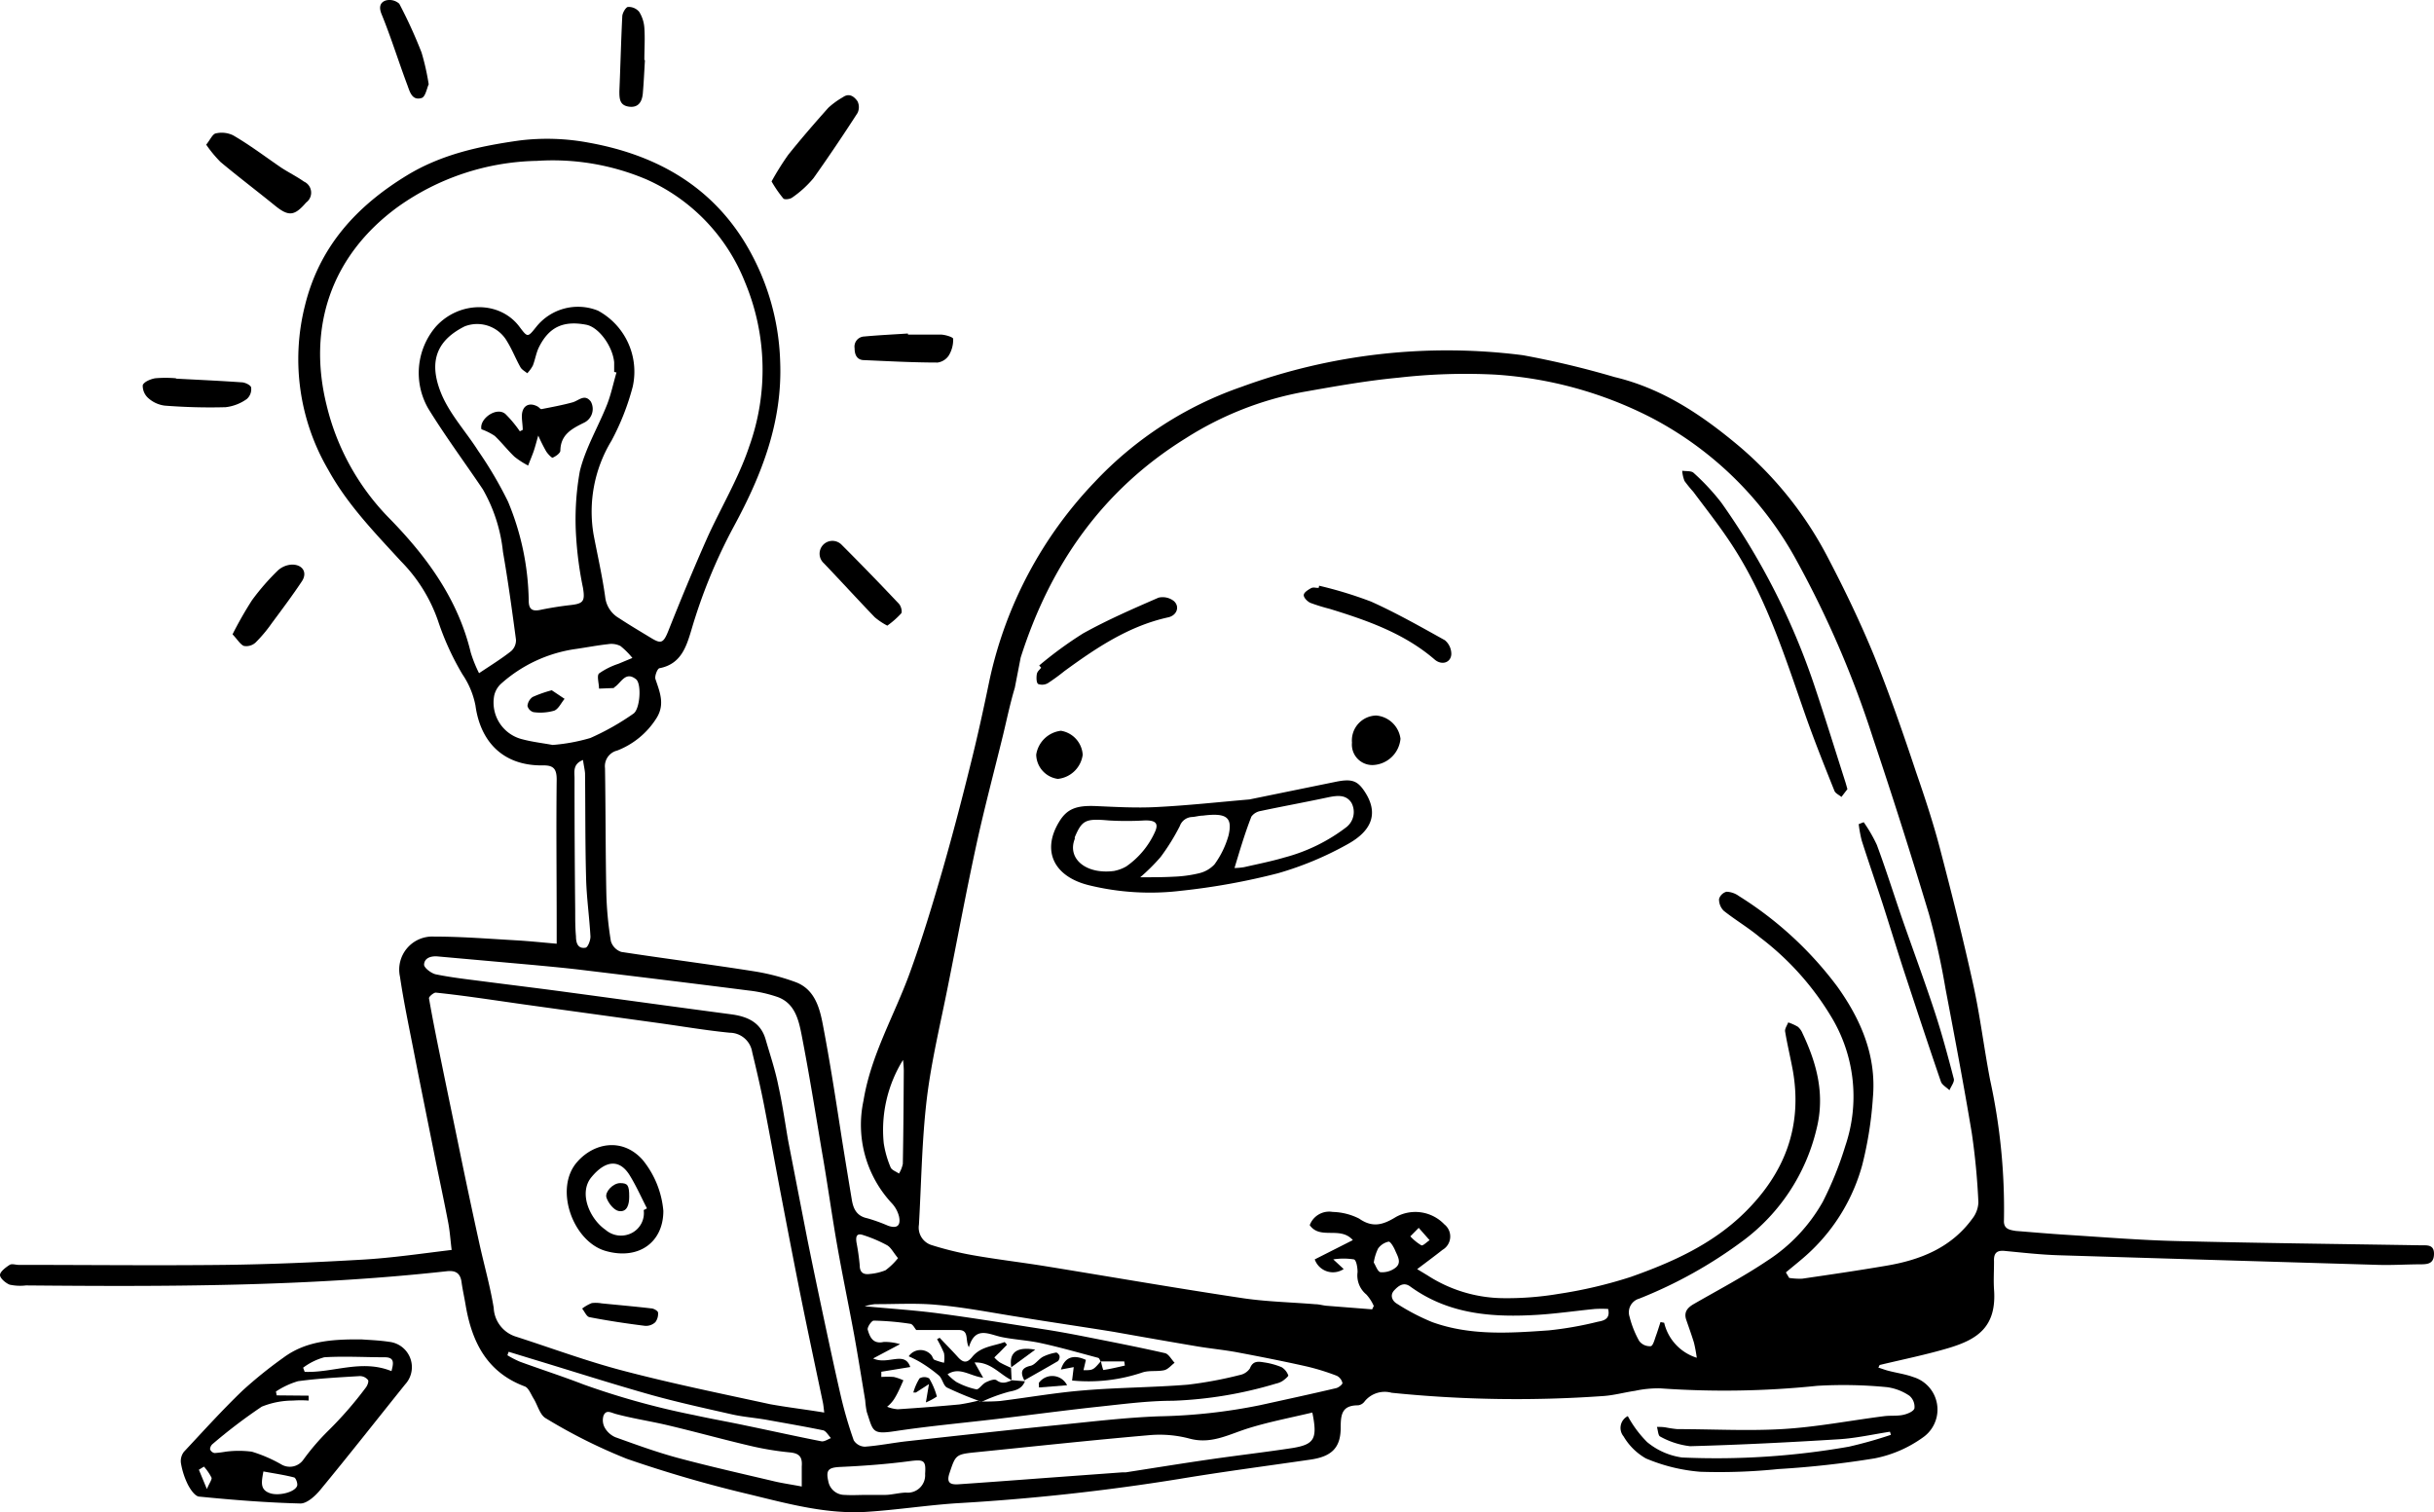 <?xml version="1.0" encoding="UTF-8"?> <svg xmlns="http://www.w3.org/2000/svg" viewBox="0 0 252.37 156.78"> <g id="Слой_2" data-name="Слой 2"> <g id="Слой_1-2" data-name="Слой 1"> <path d="M194.76,141.8c.36.11.71.25,1.08.34.84.22,1.73.34,2.54.64a3.52,3.52,0,0,1,1,6.26,12.74,12.74,0,0,1-5,2.17,97.73,97.73,0,0,1-10,1.11,59.48,59.48,0,0,1-8.11.28,18.24,18.24,0,0,1-5.61-1.38,6.28,6.28,0,0,1-2.32-2.29,1.37,1.37,0,0,1,.44-2.1,11.66,11.66,0,0,0,2,2.69,7.24,7.24,0,0,0,3.62,1.6A79.35,79.35,0,0,0,191.7,150a44.88,44.88,0,0,0,4.36-1.23l-.1-.32c-1.76.27-3.52.67-5.29.78-5.14.32-10.29.58-15.43.72a8.34,8.34,0,0,1-3.1-1c-.22-.09-.23-.65-.34-1,.32,0,.63,0,.95.06a11.78,11.78,0,0,0,1.17.17c3.59,0,7.21.2,10.79,0s7.08-.89,10.62-1.34c.67-.09,1.37,0,2-.14.44-.09,1.09-.36,1.17-.68a1.5,1.5,0,0,0-.52-1.3,5.43,5.43,0,0,0-2.31-.89,46.4,46.4,0,0,0-7.26-.14,93.32,93.32,0,0,1-16.29.26,11.47,11.47,0,0,0-2.6.26c-1.11.16-2.2.47-3.31.54a127.38,127.38,0,0,1-21.92-.34,2.68,2.68,0,0,0-2.78.87,1,1,0,0,1-.69.43c-1.67,0-1.81.92-1.81,2.32,0,2.14-1,3-3.14,3.31-4.52.66-9.06,1.25-13.56,2a225.66,225.66,0,0,1-23.2,2.53c-3.06.21-6.11.68-9.17.88-4.17.28-8.18-.82-12.17-1.79A131.29,131.29,0,0,1,65,151.26a55.81,55.81,0,0,1-8.4-4.2c-.62-.34-.85-1.37-1.28-2.06-.28-.45-.51-1.1-.91-1.25-3.92-1.46-5.48-4.6-6.13-8.42-.13-.79-.31-1.57-.42-2.36-.12-.95-.6-1.27-1.55-1.16-14.5,1.6-29.06,1.6-43.62,1.47A5.09,5.09,0,0,1,1,133.2c-.43-.17-1-.67-1-1s.57-.78,1-1.05c.23-.15.62,0,.94,0,7.12,0,14.24.08,21.36,0,4.79-.06,9.59-.27,14.38-.55,3-.18,5.93-.61,9.15-1-.12-.95-.18-1.88-.35-2.8-.4-2.1-.85-4.19-1.28-6.29-.73-3.67-1.48-7.33-2.2-11-.53-2.74-1.12-5.48-1.53-8.25A3.43,3.43,0,0,1,45,97.11c2.8,0,5.59.22,8.38.38,1.43.08,2.85.23,4.34.36,0-.74,0-1.32,0-1.9,0-5-.06-10.08,0-15.12,0-1.1-.32-1.49-1.42-1.47-4.22.06-6.5-2.54-7-6.2a8.66,8.66,0,0,0-1.35-3.24,28.25,28.25,0,0,1-2.54-5.57,16.42,16.42,0,0,0-3.84-6.16c-2.75-3-5.56-5.89-7.53-9.47a22.72,22.72,0,0,1-2.43-17C33.11,25.55,37,21.34,42.25,18.15c3.57-2.16,7.49-3,11.59-3.58a23.34,23.34,0,0,1,7.24.23C67.71,16,73.34,19,77.05,24.85a25.17,25.17,0,0,1,3.84,12.6c.26,6.3-1.91,11.79-4.8,17.13a55.7,55.7,0,0,0-4.41,10.76c-.52,1.73-1.08,3.51-3.28,3.94-.23,0-.54.82-.44,1.13.44,1.32,1,2.58.14,4A8.4,8.4,0,0,1,64,77.82a1.67,1.67,0,0,0-1.27,1.83c.07,4.36.05,8.72.14,13.07a36,36,0,0,0,.47,4.87,1.69,1.69,0,0,0,1.08,1.11c4.56.7,9.14,1.28,13.7,2a22.82,22.82,0,0,1,4.37,1.13c1.93.72,2.47,2.56,2.81,4.32.77,4,1.38,8,2,12q.49,3.06,1,6.12c.15,1,.47,1.81,1.64,2.05a17.7,17.7,0,0,1,2.14.77c.92.32,1.33,0,1.14-.94a3.11,3.11,0,0,0-.77-1.41,11.92,11.92,0,0,1-2.92-10.61c.77-4.74,3.18-8.8,4.78-13.19,1.31-3.59,2.41-7.25,3.47-10.92,1-3.5,1.92-7,2.8-10.56.74-2.94,1.39-5.9,2-8.86A42.72,42.72,0,0,1,113.48,50a37.87,37.87,0,0,1,15.25-9.89,61.92,61.92,0,0,1,29.17-3.28,92.73,92.73,0,0,1,9.49,2.26c5,1.19,9.07,3.94,12.89,7.14A38.18,38.18,0,0,1,189.62,58c1.71,3.27,3.31,6.62,4.7,10,1.61,4,3,8,4.36,12.09.88,2.55,1.73,5.11,2.42,7.72,1.24,4.73,2.44,9.48,3.49,14.26.72,3.26,1.12,6.6,1.75,9.88a62.66,62.66,0,0,1,1.44,14.57c-.05.9.55,1,1.23,1.11,1.79.14,3.58.3,5.38.41,3.78.24,7.56.55,11.35.64,8.42.21,16.85.3,25.28.44.65,0,1.36-.08,1.35.89s-.58,1.07-1.29,1.08c-1.48,0-3,.1-4.44.06q-16.6-.49-33.21-1c-1.87-.06-3.73-.27-5.59-.45-.86-.08-1.13.29-1.09,1.1,0,1-.06,1.93,0,2.88.3,3.95-1.79,5.2-4.64,6.07-2.37.71-4.81,1.2-7.22,1.78Zm-93.19,3.52c.72,0,1.45,0,2.16-.06,2.89-.36,5.76-.87,8.66-1.1,3.58-.3,7.19-.3,10.77-.59a41.32,41.32,0,0,0,5.38-1,1.65,1.65,0,0,0,1.06-.69c.31-.82.9-.71,1.47-.62a7.55,7.55,0,0,1,1.82.5,1.66,1.66,0,0,1,.69.86c0,.09-.37.42-.62.58a2.12,2.12,0,0,1-.66.26,42.25,42.25,0,0,1-10.71,1.78c-2.55,0-5.1.34-7.64.61-3.55.38-7.09.86-10.63,1.28s-7,.73-10.52,1.26c-2.41.37-2.26,0-2.93-2a9,9,0,0,1-.16-1.19c-.38-2.27-.74-4.55-1.15-6.81-.58-3.15-1.24-6.29-1.79-9.44s-1-6.45-1.57-9.67c-.67-4-1.31-8-2.09-12-.31-1.57-.71-3.27-2.5-3.91a14,14,0,0,0-3-.67c-5.78-.74-11.56-1.44-17.35-2.14-1.66-.2-3.33-.35-5-.51l-9.85-.88c-.7-.07-1.41.14-1.44.85,0,.33.73.89,1.2,1,1.6.33,3.22.51,4.84.72,3,.39,6,.75,9,1.16,5.6.75,11.2,1.53,16.81,2.27,1.69.23,3.06.83,3.57,2.62.46,1.59,1,3.18,1.32,4.81.41,1.85.68,3.74,1,5.61q1,5.15,2,10.28c.59,2.93,1.21,5.86,1.83,8.78.54,2.52,1.07,5,1.66,7.56a43.23,43.23,0,0,0,1.32,4.51,1.41,1.41,0,0,0,1.15.66c1.51-.11,3-.42,4.5-.58,5.16-.57,10.31-1.14,15.47-1.66,3.52-.35,7-.78,10.57-.91a57.71,57.71,0,0,0,10.42-1.15c2.64-.58,5.28-1.15,7.91-1.77.26-.06.68-.4.65-.54a1.12,1.12,0,0,0-.58-.74,23.65,23.65,0,0,0-3.26-1c-2.37-.53-4.76-1-7.15-1.45-1.32-.24-2.67-.37-4-.59-2.91-.49-5.81-1-8.73-1.52-3.27-.53-6.54-1-9.82-1.54-2.81-.44-5.62-1-8.45-1.25-2.14-.21-4.31-.07-6.47-.08a6.5,6.5,0,0,0-1.08.22c2.81.26,5.3.42,7.76.75,3.63.48,7.24,1.08,10.85,1.64,1.3.2,2.6.44,3.89.69,2.88.57,5.77,1.13,8.64,1.78.39.09.67.66,1,1-.36.27-.68.68-1.08.77-.73.16-1.54,0-2.25.23a17.44,17.44,0,0,1-7.3.84l.17-1.39L110,142c.4-1.27,1.26-1.6,2.59-1l-.25,1.07c1,0,1,0,1.81-.94a8,8,0,0,0,.24.92c.75-.11,1.49-.29,2.24-.46l-.06-.43h-2.45c-.08-.13-.14-.34-.25-.37-2-.53-3.93-1.09-5.91-1.52-1.34-.3-2.73-.36-4.07-.63s-2.76-1.22-3.43,1.05c-.42-.74.08-1.79-1.08-1.79H95c-.15-.16-.35-.61-.61-.64a28.52,28.52,0,0,0-3.8-.33c-.22,0-.69.69-.62.94.22.76.54,1.52,1.66,1.27a5.49,5.49,0,0,1,1.69.23l-2.79,1.48c1.54.72,3.27-.83,3.85.89l-3,.49,0,.54a9.24,9.24,0,0,1,1.29,0,5.16,5.16,0,0,1,1,.35c-.31.68-.59,1.38-1,2a3.43,3.43,0,0,1-.69.74,3.74,3.74,0,0,0,1.1.26c2.14-.14,4.28-.3,6.41-.5a20.65,20.65,0,0,0,2-.41Zm3.65-74c-.49,1.63-.83,3.29-1.23,4.94-.91,3.72-1.9,7.43-2.72,11.17-1.08,4.95-2,9.92-3,14.9-.77,3.87-1.71,7.73-2.18,11.65-.51,4.31-.56,8.68-.81,13a1.9,1.9,0,0,0,1.26,2.1,34.09,34.09,0,0,0,4.35,1.07c2.44.43,4.9.72,7.34,1.11,6.85,1.11,13.69,2.3,20.55,3.33,2.51.38,5.07.43,7.61.64.39,0,.78.13,1.18.16l4.7.37.17-.35a4.36,4.36,0,0,0-.77-1.19,2.55,2.55,0,0,1-.91-2.32c0-.46-.12-1.24-.38-1.32a7,7,0,0,0-2.14,0l1.08,1a2,2,0,0,1-3-1l3.95-2c-1.31-1.48-3.38,0-4.47-1.55a2.15,2.15,0,0,1,2.38-1.37,6.41,6.41,0,0,1,2.74.69c1.43,1,2.52.63,3.84-.18a4.16,4.16,0,0,1,5,.78,1.6,1.6,0,0,1-.19,2.64c-.76.6-1.54,1.18-2.63,2l1.06.64a14.68,14.68,0,0,0,7.77,2.37,32.28,32.28,0,0,0,5.81-.44,46.83,46.83,0,0,0,7.53-1.77c4.3-1.52,8.46-3.39,11.79-6.67,4.12-4.06,6-8.86,5-14.67-.25-1.37-.58-2.72-.81-4.1-.05-.29.21-.63.32-.94a5.1,5.1,0,0,1,1,.45,1.75,1.75,0,0,1,.48.67c1.5,3.16,2.35,6.37,1.46,9.92a20.28,20.28,0,0,1-7.63,11.6,47,47,0,0,1-10.76,6,1.47,1.47,0,0,0-1,1.87,10.25,10.25,0,0,0,1,2.52,1.37,1.37,0,0,0,1.18.54c.25,0,.42-.7.57-1.11s.31-.93.46-1.39l.38.07a5,5,0,0,0,3.38,3.63,14.92,14.92,0,0,0-.29-1.56c-.24-.79-.53-1.58-.8-2.37s.11-1.25.76-1.63c2.57-1.48,5.2-2.86,7.65-4.51A17.44,17.44,0,0,0,189,124.6a35.81,35.81,0,0,0,2.33-5.78,15.94,15.94,0,0,0-1.27-13.08,29.16,29.16,0,0,0-7.59-8.56c-1.2-1-2.54-1.79-3.75-2.75a1.67,1.67,0,0,1-.48-1.22,1.12,1.12,0,0,1,.77-.75,2.3,2.3,0,0,1,1.28.44,37.52,37.52,0,0,1,10.23,9.42c2.44,3.42,4.06,7.18,3.67,11.5a38.57,38.57,0,0,1-1.11,7,19.41,19.41,0,0,1-5.23,8.81c-.84.82-1.78,1.54-2.68,2.3l.34.57a7,7,0,0,0,1.36.08c2.88-.42,5.76-.84,8.63-1.33,3.56-.59,6.79-1.85,9-4.89a2.92,2.92,0,0,0,.63-1.69,71.37,71.37,0,0,0-.68-7.16c-.83-5-1.78-10-2.73-15a77.53,77.53,0,0,0-1.71-7.72q-2.77-9.21-5.83-18.33a103.92,103.92,0,0,0-7.83-18.21,36.25,36.25,0,0,0-15.11-14.93A41.17,41.17,0,0,0,155,38.84a61,61,0,0,0-10,.32c-3.31.31-6.59.9-9.87,1.48a34.24,34.24,0,0,0-12.23,4.83c-8.56,5.32-14,13.06-17.07,22.71M49.67,69.8C50.87,69,52,68.3,53,67.51a1.51,1.51,0,0,0,.5-1.18c-.4-3-.82-6.08-1.35-9.11a16.46,16.46,0,0,0-2.09-6.49c-1.88-2.79-3.89-5.5-5.65-8.36a7.39,7.39,0,0,1,.77-8.49c2.43-2.7,6.65-2.71,8.68,0,.85,1.13.85,1.13,1.75,0A5.54,5.54,0,0,1,62,32.21a7.19,7.19,0,0,1,3.61,7.86,25.55,25.55,0,0,1-2.21,5.63,14.17,14.17,0,0,0-1.85,9.75c.41,2.15.9,4.29,1.2,6.45a2.89,2.89,0,0,0,1.43,2.19c1.06.7,2.16,1.35,3.23,2s1.34.7,1.88-.66c1.26-3.17,2.56-6.32,3.94-9.44s3.33-6.33,4.45-9.69a23.54,23.54,0,0,0-.45-17.08A19.5,19.5,0,0,0,67,18.59a24.89,24.89,0,0,0-11.34-1.91,25.65,25.65,0,0,0-14.42,4.78C34.27,26.55,31.88,34,33.86,42a25.07,25.07,0,0,0,6.35,11.58c3.94,4,7.25,8.45,8.6,14.08A13.64,13.64,0,0,0,49.67,69.8Zm35.79,76.66c-.07-.59-.09-.82-.14-1.05-.71-3.39-1.44-6.79-2.13-10.19s-1.4-7.09-2.08-10.64c-.64-3.32-1.24-6.65-1.89-10-.36-1.84-.79-3.67-1.23-5.5a2.37,2.37,0,0,0-2.32-2c-2.46-.24-4.9-.66-7.35-1l-10-1.38c-1.85-.26-3.71-.51-5.56-.78-2.52-.36-5.05-.74-7.58-1-.22,0-.73.43-.7.59.4,2.3.87,4.6,1.34,6.89.66,3.23,1.34,6.47,2,9.7q.91,4.4,1.87,8.77c.49,2.24,1.13,4.46,1.5,6.73a3.28,3.28,0,0,0,2.34,3c3.72,1.2,7.4,2.57,11.18,3.55,5,1.31,10.09,2.35,15.16,3.45C81.64,145.92,83.45,146.13,85.46,146.46ZM63.92,38.62l-.24-.06c0-.32,0-.64,0-1-.17-1.71-1.62-3.65-2.9-3.89-2.37-.45-3.85.23-4.9,2.33-.29.59-.39,1.28-.63,1.9a3.7,3.7,0,0,1-.58.8c-.24-.2-.57-.37-.71-.63-.49-.87-.85-1.81-1.37-2.65a3.57,3.57,0,0,0-4.41-1.58c-2.76,1.38-3.79,3.48-2.5,6.79.85,2.2,2.59,4.06,3.89,6.1A40.87,40.87,0,0,1,52.67,52a27.62,27.62,0,0,1,2.15,10.25c0,.85.29,1.16,1.14,1,1-.21,2.11-.39,3.17-.51,1.36-.15,1.54-.4,1.32-1.77a37.13,37.13,0,0,1-.7-5.11,28.16,28.16,0,0,1,.37-7c.58-2.4,1.91-4.6,2.83-6.93C63.37,40.84,63.6,39.71,63.92,38.62Zm72.15,107.84c-2.23.53-4.42.95-6.54,1.6s-3.9,1.72-6.2,1.1a12.06,12.06,0,0,0-4.1-.36c-6,.52-11.91,1.16-17.87,1.76-2.3.23-2.26.24-2.93,2.24-.32,1,.18,1.14.92,1.1,2.94-.2,5.87-.42,8.81-.64l8.21-.6.36,0c2.89-.45,5.79-.92,8.69-1.34s5.77-.75,8.65-1.19C136.29,149.75,136.62,149.17,136.07,146.46ZM57.3,77.24a19,19,0,0,0,3.91-.72A26.05,26.05,0,0,0,65.67,74c.7-.46.87-3.09.28-3.57-1.11-.89-1.55.4-2.25.83,0,0-.05.08-.08.08l-1.51.06c0-.54-.25-1.33,0-1.57a7.56,7.56,0,0,1,2-1l1.46-.61a8.08,8.08,0,0,0-1.24-1.24,2.12,2.12,0,0,0-1.28-.19c-1.1.12-2.19.33-3.28.49A14.7,14.7,0,0,0,52,70.85a2.36,2.36,0,0,0-.76,1.28,3.92,3.92,0,0,0,2.91,4.52C55.2,76.93,56.27,77.05,57.3,77.24Zm25.83,76.89c0-.77,0-1.43,0-2.09.08-1-.27-1.36-1.26-1.45a30.68,30.68,0,0,1-4.13-.69c-2.82-.66-5.62-1.44-8.45-2.11-1.8-.43-3.65-.7-5.43-1.18-.54-.15-1-.47-1.28.16a1.61,1.61,0,0,0,.12,1.25,2.31,2.31,0,0,0,1.11,1c2.14.77,4.28,1.55,6.46,2.14,3.36.9,6.75,1.66,10.13,2.46C81.24,153.81,82.1,153.93,83.13,154.13Zm83.61-18.41a12.36,12.36,0,0,0-1.37,0c-1.94.19-3.87.47-5.81.6-4.72.3-9.32,0-13.34-2.93-.67-.49-1.21-.09-1.67.41s-.2,1.09.3,1.38a22.51,22.51,0,0,0,3.64,1.9c3.93,1.42,8,1.15,12.1.86a36.47,36.47,0,0,0,5.06-.89C166.21,136.94,167,136.82,166.74,135.72Zm-114,4.44-.13.36a10,10,0,0,0,1.3.67c2.19.8,4.4,1.51,6.57,2.35A80.53,80.53,0,0,0,72,146.73c1.77.39,3.56.7,5.34,1.08,2.61.54,5.21,1.12,7.82,1.63.31.06.68-.21,1-.33-.27-.28-.51-.74-.82-.81-2-.41-4-.75-5.93-1.1-1.17-.2-2.36-.29-3.52-.55-2.78-.63-5.57-1.24-8.31-2-4.15-1.17-8.26-2.49-12.39-3.74ZM89.87,155h0c.64,0,1.28,0,1.91,0s1.43-.22,2.14-.24a1.81,1.81,0,0,0,2-1.94c.1-1.38-.12-1.51-1.53-1.33-2.4.32-4.83.5-7.25.61-1.22.06-1.53.29-1.26,1.47A1.72,1.72,0,0,0,87.59,155C88.35,155.05,89.11,155,89.87,155ZM60.45,78.8c-1.08.42-.88,1.23-.88,1.88q0,6.88.07,13.78c0,.88,0,1.75.08,2.63,0,.63.17,1.32,1,1.17.24-.05.52-.78.5-1.18-.11-2-.4-4-.45-6-.1-3.63-.07-7.27-.11-10.9C60.63,79.78,60.52,79.34,60.45,78.8Zm33.18,31.1a13.78,13.78,0,0,0-2,8.63,10.48,10.48,0,0,0,.71,2.5c.11.29.57.44.87.65a3.13,3.13,0,0,0,.4-1c.06-3.22.08-6.45.1-9.67A10.38,10.38,0,0,0,93.63,109.9Zm-.52,20.55c-.49-.59-.73-1.11-1.14-1.34a14.21,14.21,0,0,0-2.47-1.05c-.73-.25-.78.22-.69.79a23.51,23.51,0,0,1,.33,2.34c0,.73.36,1,1.06.9a5.66,5.66,0,0,0,1.61-.38A6.79,6.79,0,0,0,93.11,130.45Zm49.33.46c.21.32.42,1,.73,1a2.25,2.25,0,0,0,1.49-.44c.72-.53.25-1.22,0-1.81-.15-.36-.49-.94-.68-.92a1.82,1.82,0,0,0-1.09.71A5,5,0,0,0,142.44,130.91Zm4.66-3.6-.87.88a5.17,5.17,0,0,0,1.14.93c.17.08.56-.34.86-.53Z"></path> <path d="M37.53,138.88c.61.05,1.73.08,2.84.25A2.64,2.64,0,0,1,42,143.55c-2.93,3.65-5.82,7.33-8.8,10.94-.52.63-1.39,1.42-2.07,1.4-3.49-.09-7-.37-10.44-.71-.45,0-.95-.74-1.21-1.25a8,8,0,0,1-.72-2.23,1.56,1.56,0,0,1,.32-1.18c2-2.14,3.95-4.3,6.05-6.32a45.27,45.27,0,0,1,4.24-3.42C31.67,139.07,34.32,138.84,37.53,138.88ZM32,144.71l0,.51a10.94,10.94,0,0,0-1.62,0,8.62,8.62,0,0,0-3.24.63,55,55,0,0,0-5.07,3.85.76.76,0,0,0-.29.56.62.62,0,0,0,.47.4,11.08,11.08,0,0,0,1.14-.14,10.39,10.39,0,0,1,2.73,0,14.83,14.83,0,0,1,3.12,1.36,1.72,1.72,0,0,0,2.22-.54,24.06,24.06,0,0,1,2.58-3,39,39,0,0,0,3.86-4.43c.18-.21.36-.66.26-.82a1.09,1.09,0,0,0-.85-.41c-2.14.13-4.29.24-6.41.53a8.48,8.48,0,0,0-2.29,1.07l.08.4Zm8.59-2.54c.19-.76.37-1.42-.65-1.44-2.11,0-4.23-.13-6.32,0a6.57,6.57,0,0,0-2.19,1.08l.16.43C34.55,142.36,37.49,140.9,40.6,142.17Zm-13.28,10.4c-.2,1.11-.37,1.89.68,2.25.88.31,2.55-.08,2.81-.74.1-.23-.12-.84-.3-.89C29.5,152.93,28.46,152.78,27.32,152.57Zm-6.17-.5-.52.32.83,2c.27-.64.55-1,.48-1.18A5.36,5.36,0,0,0,21.15,152.07Z"></path> <path d="M80,18.81a29.53,29.53,0,0,1,1.72-2.75c1.34-1.67,2.74-3.29,4.17-4.89a8.43,8.43,0,0,1,1.52-1.1c.68-.48,1.2,0,1.5.43a1.38,1.38,0,0,1,0,1.22c-1.47,2.28-3,4.55-4.56,6.75a11,11,0,0,1-2.19,2c-.22.18-.81.26-.94.11A12.43,12.43,0,0,1,80,18.81Z"></path> <path d="M21.38,15c.43-.53.66-1.11,1-1.17a2.72,2.72,0,0,1,1.79.2c1.73,1,3.36,2.24,5,3.36.77.5,1.6.91,2.35,1.44A1.26,1.26,0,0,1,31.74,21c-1.23,1.43-1.83,1.47-3.3.26-1.85-1.5-3.75-2.94-5.57-4.46A12.92,12.92,0,0,1,21.38,15Z"></path> <path d="M18.26,39.26c2.26.12,4.52.22,6.78.38.37,0,1,.31,1,.56a1.34,1.34,0,0,1-.46,1.18,4.7,4.7,0,0,1-2.18.84c-2.1.06-4.21,0-6.3-.16a3.14,3.14,0,0,1-1.7-.76,1.71,1.71,0,0,1-.6-1.36c.12-.35.82-.64,1.3-.72a12.73,12.73,0,0,1,2.14,0Z"></path> <path d="M92,64.87A7,7,0,0,1,90.7,64c-1.78-1.85-3.51-3.75-5.29-5.61a1.33,1.33,0,1,1,1.85-1.91c2,2,4,4.06,5.94,6.12.22.22.38.82.24,1A9.05,9.05,0,0,1,92,64.87Z"></path> <path d="M94.15,34.69c1.12,0,2.24,0,3.35,0,.47,0,1.32.26,1.33.44a3.17,3.17,0,0,1-.45,1.72,1.67,1.67,0,0,1-1.16.74c-2.54,0-5.08-.14-7.61-.25-.73,0-1-.52-1-1.23a1.05,1.05,0,0,1,1-1.22c1.51-.14,3-.21,4.52-.31Z"></path> <path d="M24.11,65.77a40.26,40.26,0,0,1,2-3.51,24.35,24.35,0,0,1,2.71-3.12,2.33,2.33,0,0,1,1.47-.6c1.09,0,1.62.83,1,1.75-1,1.5-2.06,2.91-3.12,4.34a14.61,14.61,0,0,1-1.68,2,1.42,1.42,0,0,1-1.22.34C24.89,66.79,24.59,66.27,24.11,65.77Z"></path> <path d="M44.45,8.74c-.19.4-.33,1.29-.73,1.42-1,.31-1.23-.66-1.48-1.33-.92-2.45-1.69-4.95-2.68-7.37C39.24.68,39.46.23,40,.05A1.5,1.5,0,0,1,41.4.39a49.1,49.1,0,0,1,2.31,5.06A24.74,24.74,0,0,1,44.45,8.74Z"></path> <path d="M66.87,6.24c-.07,1.16-.12,2.31-.22,3.46-.08.85-.46,1.49-1.43,1.36s-1-.81-1-1.6c.11-2.58.17-5.16.3-7.74,0-.36.35-.95.58-1a1.43,1.43,0,0,1,1.17.5,3.58,3.58,0,0,1,.54,1.66c.08,1.11,0,2.23,0,3.34Z"></path> <path d="M129.55,82.89l9-1.84c1.61-.32,2.2-.1,2.93,1,1.41,2.12.94,4-1.77,5.49a34,34,0,0,1-7.19,3,69.66,69.66,0,0,1-10.07,1.82,26.69,26.69,0,0,1-9.57-.58c-3.64-.91-4.88-3.58-3.07-6.56.82-1.36,1.79-1.73,3.85-1.64s4.16.21,6.24.1C123.12,83.52,126.29,83.17,129.55,82.89ZM128,90a6.69,6.69,0,0,0,1-.09c1.4-.32,2.82-.6,4.17-1a18.15,18.15,0,0,0,6.46-3.17,2,2,0,0,0,.49-2.51c-.57-.87-1.47-.76-2.51-.54-2.29.49-4.61.91-6.91,1.4a1.49,1.49,0,0,0-.95.58C129.07,86.41,128.55,88.18,128,90Zm-12.42.29a4,4,0,0,0,1.19-.45,8.69,8.69,0,0,0,3-3.62c.39-.89,0-1.19-1.14-1.15a31.71,31.71,0,0,1-3.65,0c-2.4-.21-2.78-.06-3.54,1.73a1.21,1.21,0,0,0,0,.18C110.63,89,112.57,90.71,115.56,90.3Zm2.62.67c1.37,0,2.44,0,3.5-.06a13.23,13.23,0,0,0,2.6-.35,3.21,3.21,0,0,0,1.62-.92,9.48,9.48,0,0,0,1.46-3c.45-1.92-.24-2.37-2.67-2.06-.36,0-.71.11-1.07.14a1.41,1.41,0,0,0-1.31.94,22,22,0,0,1-2,3.22A20.2,20.2,0,0,1,118.18,91Z"></path> <path d="M191.55,81.82l-.62.81c-.25-.21-.63-.37-.73-.64-1-2.49-2-5-2.89-7.5-2.11-6-4-12.13-7.46-17.57-1.3-2.06-2.84-4-4.29-5.94a13.63,13.63,0,0,1-.9-1.11,3.57,3.57,0,0,1-.24-1.06c.39.06.92,0,1.16.2a23.49,23.49,0,0,1,2.89,3.1,72.74,72.74,0,0,1,9.77,19.32c1.07,3.21,2.07,6.44,3.1,9.66C191.4,81.28,191.45,81.47,191.55,81.82Z"></path> <path d="M193.24,85.25a15.4,15.4,0,0,1,1.36,2.35c.93,2.5,1.73,5.05,2.6,7.58,1.12,3.22,2.31,6.42,3.38,9.67.76,2.3,1.39,4.66,2,7,.09.33-.29.79-.45,1.19-.3-.3-.77-.54-.89-.9-1.3-3.79-2.55-7.58-3.8-11.38-.77-2.36-1.49-4.73-2.25-7.09-.71-2.18-1.46-4.34-2.16-6.53a13.59,13.59,0,0,1-.31-1.69Z"></path> <path d="M136.77,60.73a42.2,42.2,0,0,1,5.4,1.65c2.62,1.18,5.14,2.61,7.64,4a1.85,1.85,0,0,1,.67,1.46c-.06.89-1,1.16-1.71.56-3.16-2.73-7-4.07-10.9-5.27a20,20,0,0,1-2-.62c-.3-.14-.68-.51-.69-.79s.43-.55.73-.72.55,0,.83-.06Z"></path> <path d="M107.75,69a40.55,40.55,0,0,1,4.56-3.33c2.52-1.4,5.17-2.55,7.81-3.7a1.88,1.88,0,0,1,1.58.34c.67.58.32,1.51-.58,1.7-4.09.9-7.46,3.17-10.75,5.57a21.21,21.21,0,0,1-1.73,1.26,1.21,1.21,0,0,1-1,.08c-.19-.14-.19-.68-.14-1s.29-.46.45-.69Z"></path> <path d="M140.18,77a2.58,2.58,0,0,1,2.52-2.81,2.77,2.77,0,0,1,2.51,2.41,3,3,0,0,1-2.79,2.72A2.12,2.12,0,0,1,140.18,77Z"></path> <path d="M109.68,80.76a2.59,2.59,0,0,1-2.24-2.51A2.94,2.94,0,0,1,110,75.77a2.69,2.69,0,0,1,2.26,2.49A2.9,2.9,0,0,1,109.68,80.76Z"></path> <path d="M68.78,125.55c0,3.3-2.61,5.13-6,4.15s-5.38-6.49-2.92-9.24c1.76-2,4.71-2.51,6.77-.2A9.69,9.69,0,0,1,68.78,125.55Zm-2-.1.3-.16c-.58-1.13-1.1-2.3-1.76-3.38-1-1.67-2.45-1.73-4,.15-1.36,1.64-.16,4.34,1.46,5.45a2.44,2.44,0,0,0,2.77.31A2.32,2.32,0,0,0,66.74,125.45Z"></path> <path d="M62.38,135.14c1.91.19,3.52.33,5.13.52.27,0,.7.26.72.43a1.46,1.46,0,0,1-.28,1,1.42,1.42,0,0,1-1.07.38c-1.93-.24-3.85-.53-5.76-.9-.3-.05-.51-.58-.76-.89a4.26,4.26,0,0,1,1-.57A3.47,3.47,0,0,1,62.38,135.14Z"></path> <path d="M101.61,145.29a36.71,36.71,0,0,1-3.42-1.42c-.38-.2-.47-.91-.83-1.24a14.6,14.6,0,0,0-1.92-1.38,11.58,11.58,0,0,0-1.22-.62,1.47,1.47,0,0,1,2.34-.13c.13.14.17.41.32.49a7.07,7.07,0,0,0,1,.31,3.12,3.12,0,0,0,0-1,13,13,0,0,0-.72-1.45l.27-.14c.63.67,1.29,1.33,1.89,2s1,.57,1.47,0c.89-1.11,2.22-1.13,3.38-1.56l.24.28-.78.8c-.18.17-.36.34-.53.52a3.23,3.23,0,0,0,.55.5c.38.22.78.39,1.18.58l0,0,.06,1.27c-1.24-.6-2.17-1.9-3.84-1.83l.89,1.58c-1.4-.18-2.43-1.17-3.69-.36a4.76,4.76,0,0,0,.93.81,7.82,7.82,0,0,0,2.07.76c.27,0,.59-.56,1-.75s.87-.35,1.08-.2c.6.45,1.08.2,1.6,0l1.34.11,0,0c-.3.74-.86.93-1.64,1.08a17.54,17.54,0,0,0-3,1.12Z"></path> <path d="M106.22,143.15c-.39-.76-.43-1.3.64-1.54.47-.11.82-.69,1.29-.94a4.87,4.87,0,0,1,1.37-.43c.09,0,.32.22.34.37a.62.62,0,0,1-.17.52c-1.16.68-2.33,1.33-3.5,2Z"></path> <path d="M96,145.41l.32-1.9-1.35.87-.27,0a5.67,5.67,0,0,1,.64-1.46,1,1,0,0,1,1,0,7.3,7.3,0,0,1,.8,1.88A6.4,6.4,0,0,1,96,145.41Z"></path> <path d="M107.71,143.39a1.71,1.71,0,0,1,2.93.24l-2.91.23Z"></path> <path d="M104.86,141.81c-.27-1.54.51-2.22,2.48-1.87l-2.51,1.84Z"></path> <path d="M54.2,44.57c0-.47-.09-.94-.09-1.41,0-1.07.73-1.51,1.65-1,.14.08.28.28.38.26,1.08-.21,2.16-.41,3.22-.7.65-.18,1.26-.93,1.9-.08a1.58,1.58,0,0,1-.73,2.2c-1.25.62-2.4,1.22-2.43,2.88,0,.27-.48.6-.81.74-.11,0-.49-.39-.66-.66a17.34,17.34,0,0,1-.82-1.64c-.21.73-.32,1.16-.46,1.58s-.39,1-.59,1.53a8.51,8.51,0,0,1-1.41-.91c-.72-.68-1.33-1.48-2.05-2.16a6.11,6.11,0,0,0-1.38-.69c-.26-1.06,1.56-2.39,2.49-1.58a12.41,12.41,0,0,1,1.49,1.79Z"></path> <path d="M57.21,71.57l1.33.89c-.36.42-.63,1.06-1.09,1.23a5.22,5.22,0,0,1-2.13.15.9.9,0,0,1-.63-.65,1.3,1.3,0,0,1,.53-.92A12.88,12.88,0,0,1,57.21,71.57Z"></path> <path d="M65.24,124.08c0,.78-.2,1.62-1.06,1.49-.51-.07-1.11-.82-1.3-1.4s.68-1.51,1.44-1.5S65.24,122.88,65.24,124.08Z"></path> </g> </g> </svg> 